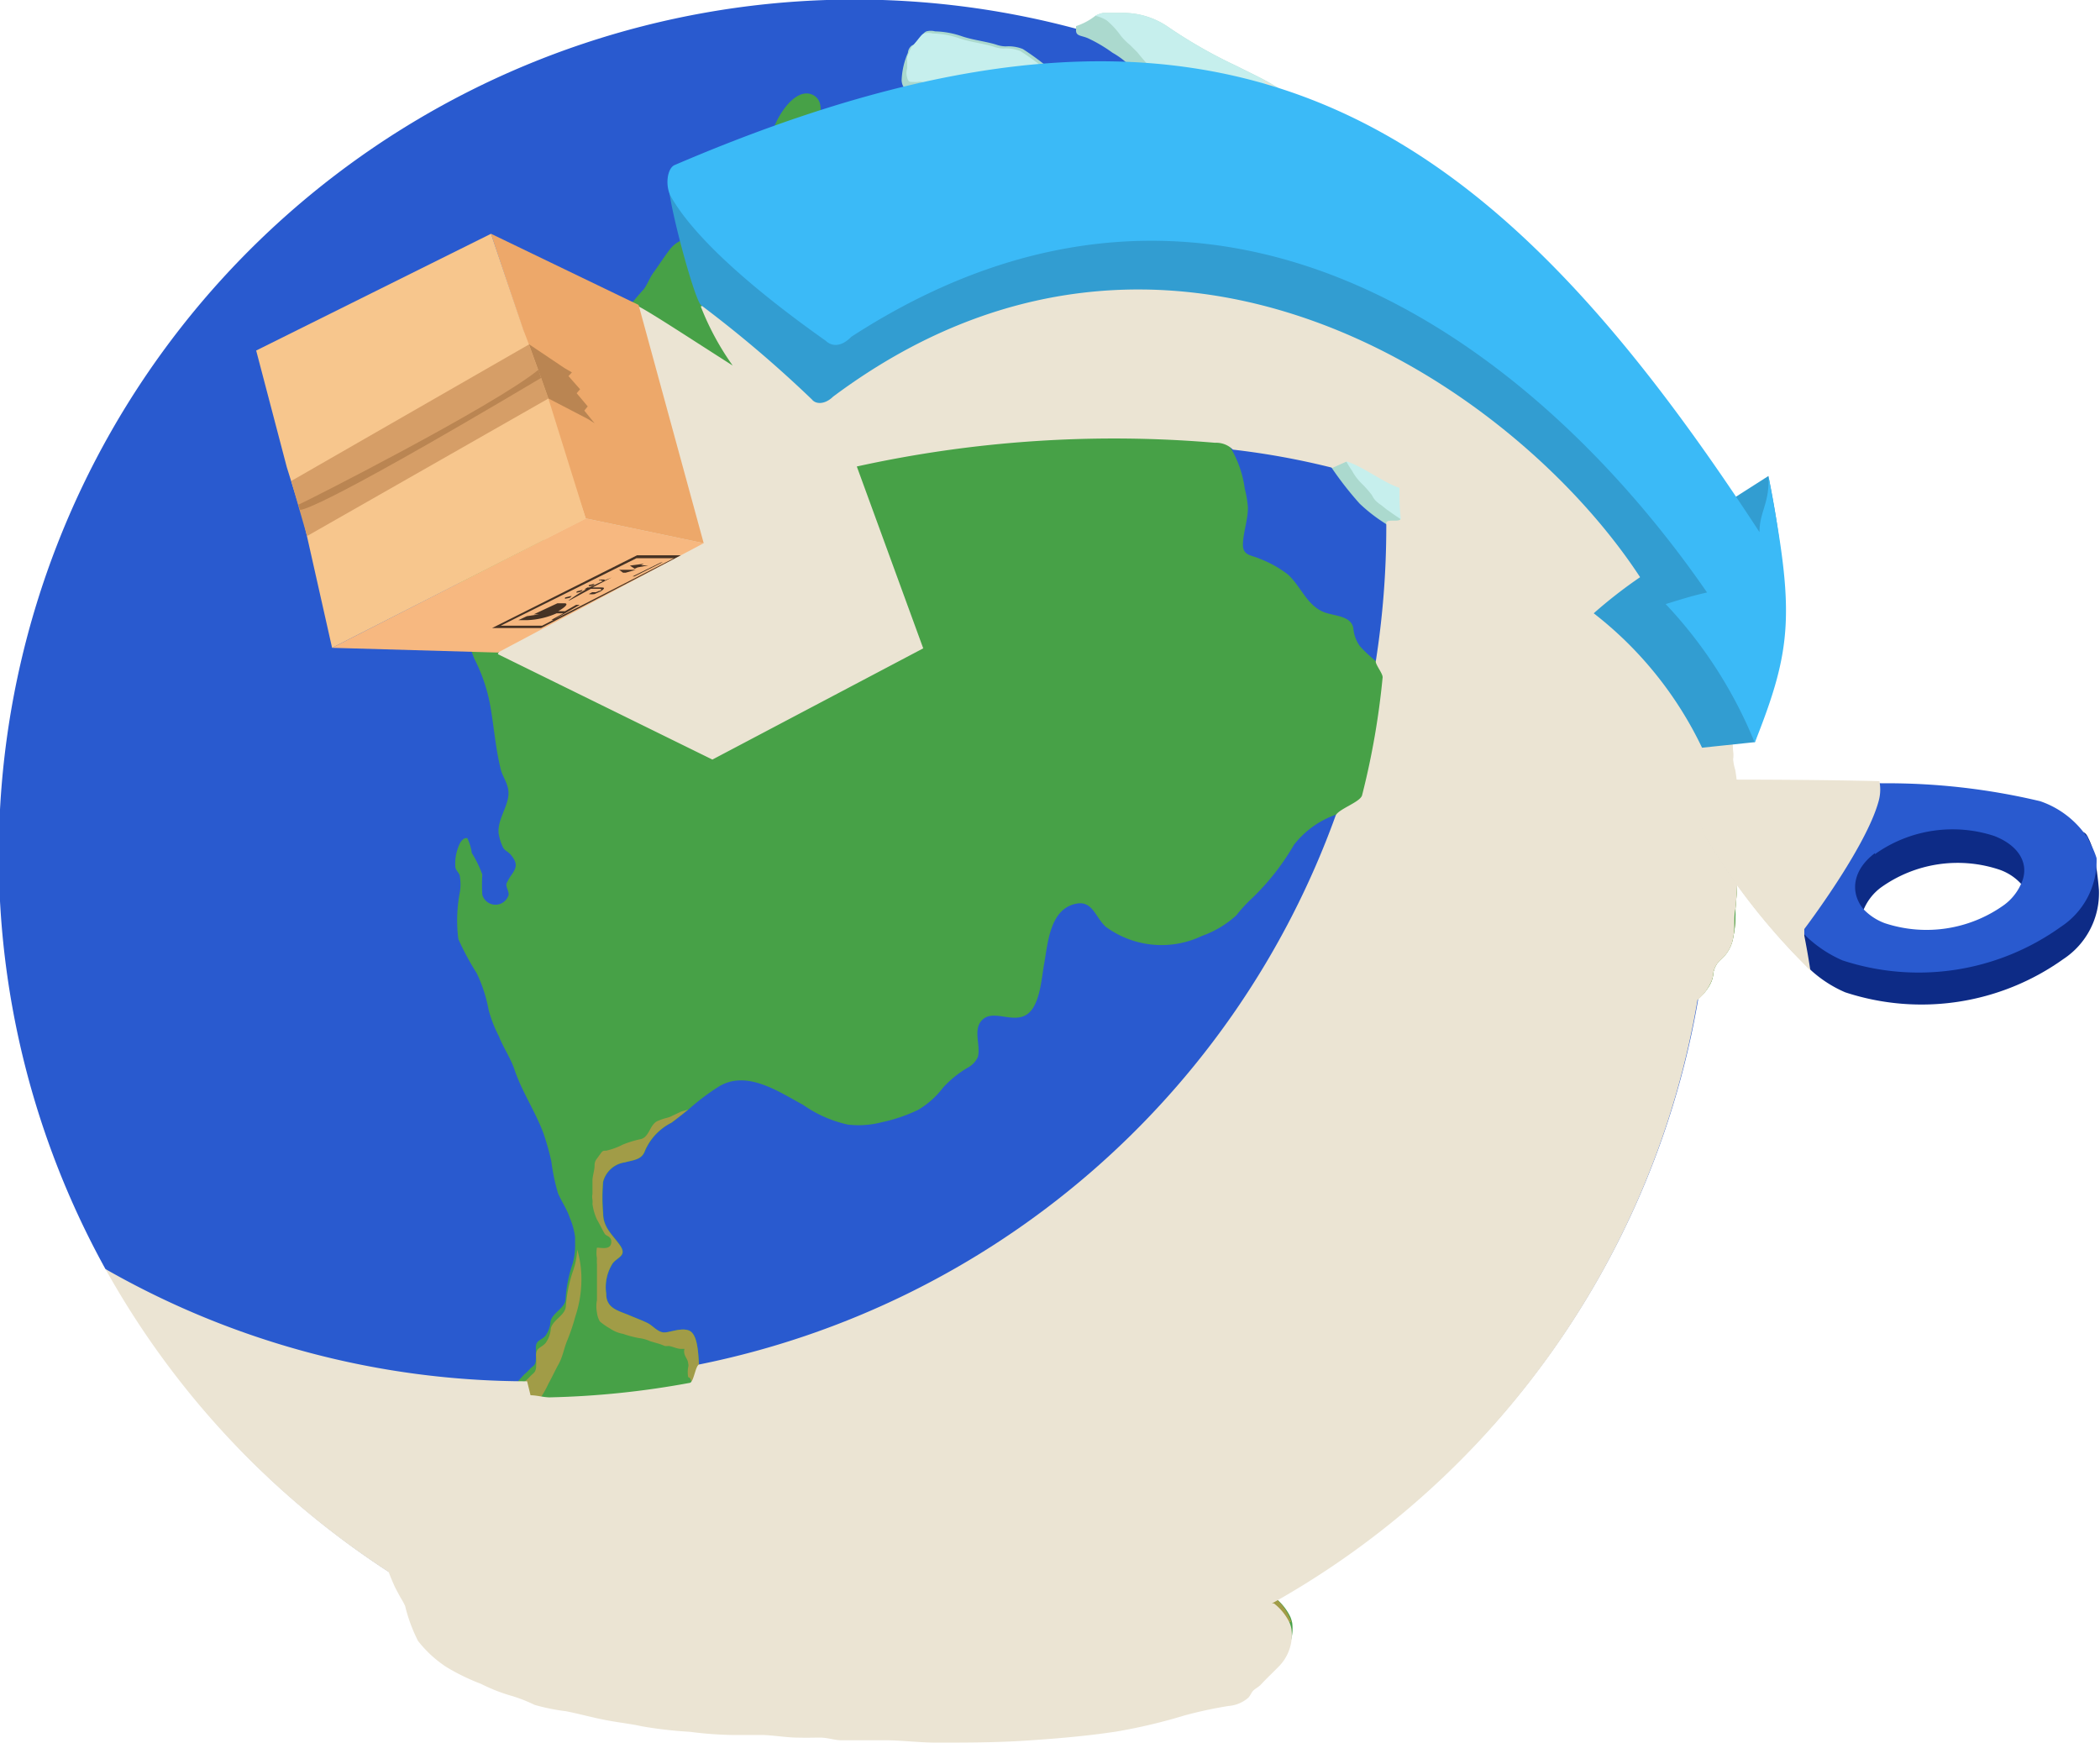 <svg xmlns="http://www.w3.org/2000/svg" viewBox="0 0 79.68 66.14"><defs><style>.cls-1{isolation:isolate;}.cls-2{fill:#295acf;}.cls-3{fill:#47a147;}.cls-4{fill:#a19c47;}.cls-5{fill:#abd9ce;}.cls-6{fill:#c6efed;}.cls-7{fill:#ebe4d3;mix-blend-mode:multiply;}.cls-8{fill:#329dd1;}.cls-9{fill:#3bbaf7;}.cls-10{fill:#0d2b86;}.cls-11{fill:#f7b880;}.cls-12{fill:#eda86a;}.cls-13{fill:#f7c68d;}.cls-14{fill:#d69e67;}.cls-15{fill:#ba8552;}.cls-16{fill:#453224;}</style></defs><title>i14</title><g class="cls-1"><g id="Слой_2" data-name="Слой 2"><g id="Layer_3" data-name="Layer 3"><path class="cls-2" d="M64.9,32.45A32.5,32.5,0,0,1,48.29,60.78c-.67.37-1.35.72-2,1A32.45,32.45,0,0,1,4.13,48.29L4,48.15A32.47,32.47,0,0,1,40.83,1.09c.7.19,1.39.4,2.07.62a33.77,33.77,0,0,1,5.64,2.55h0a31.16,31.16,0,0,1,3.55,2.35h0l.47.37c.79.63,1.56,1.3,2.3,2a32.48,32.48,0,0,1,9.21,16.16c.11.52.22,1,.31,1.56v0A31.69,31.69,0,0,1,64.9,32.45Z"/><path class="cls-3" d="M54.07,27.43a4.23,4.23,0,0,1-1.2,2.33,4.53,4.53,0,0,1-1.51.89l-.67.26a3.47,3.47,0,0,0-1.59,1.14,9.28,9.28,0,0,1-1.56,2,5.77,5.77,0,0,0-.63.68,3.82,3.82,0,0,1-1.3.78,3.57,3.57,0,0,1-3.66-.35c-.39-.36-.5-1-1.12-.87-1,.2-1.07,1.5-1.21,2.27-.1.52-.15,1.61-.67,1.94s-1.23-.19-1.65.17-.07,1-.2,1.44a.86.86,0,0,1-.38.4,4,4,0,0,0-.94.76,3.28,3.28,0,0,1-.94.84,6.08,6.08,0,0,1-1.38.47,3.49,3.49,0,0,1-1.29.09,4.71,4.71,0,0,1-1.7-.75c-.93-.5-2.14-1.34-3.2-.69a8.68,8.68,0,0,0-1.15.87c-.21.17-.42.34-.64.5a2.14,2.14,0,0,0-1,1.06c-.12.35-.44.35-.75.44a1,1,0,0,0-.84.74,6.75,6.75,0,0,0,0,1.19c0,.55.36.82.64,1.22s-.09.44-.28.69A1.69,1.69,0,0,0,23,49.08c0,.57.44.64.91.84.21.09.43.17.64.27s.36.31.58.36.67-.19,1-.07.36.79.39,1.29c0,.18,0,.34,0,.44a4,4,0,0,0,.32,1,2.15,2.15,0,0,0,1.15,1c.34.16.48.46.71.72a2.13,2.13,0,0,0,1,.59c.8.32,1.54.76,2.35,1,.36.12.72.23,1.07.37s.8.18,1.21.3a6.46,6.46,0,0,1,.81.36,2.12,2.12,0,0,1,.74.47,3,3,0,0,1,.69,1.39c0,.14.08.38.24.46s.22,0,.31,0a3.08,3.08,0,0,1,.67.09,4.68,4.68,0,0,0,.65,0c.74,0,1.46.27,2.21.19.34,0,.65-.18,1-.19a4.31,4.31,0,0,1,1.85.25c.2.08.42.12.62.21a6,6,0,0,0,.73.45,1.32,1.32,0,0,0,.56,0c.88-.12,2-.83,2.88-.25l.08,0a2.06,2.06,0,0,1,.59.73h0a1.19,1.19,0,0,1,.07.23,1.71,1.71,0,0,1-.47,1.4c-.25.26-.5.49-.74.75-.09.09-.2.14-.29.23s-.1.18-.18.26a1.29,1.29,0,0,1-.75.31,16,16,0,0,0-1.67.36,21,21,0,0,1-2.58.61c-1.18.18-2.35.24-3.53.35s-2.2.07-3.3.07c-.65,0-1.28-.09-1.93-.09s-1.14,0-1.71,0c-.26,0-.52-.09-.78-.1s-.59,0-.89,0-.88-.1-1.33-.1-.75,0-1.12,0a14,14,0,0,1-1.59-.12,16,16,0,0,1-1.83-.21c-.45-.1-.89-.14-1.34-.23s-1-.24-1.53-.34a7.84,7.84,0,0,1-1.19-.24,6,6,0,0,0-.83-.33,6.59,6.59,0,0,1-1.21-.47,8.19,8.19,0,0,1-1.3-.63,4.46,4.46,0,0,1-1.09-1,6.1,6.1,0,0,1-.49-1.33,3.07,3.07,0,0,0-.17-.31c-.09-.17-.18-.31-.25-.48s-.14-.32-.2-.49a4.22,4.22,0,0,1-.31-1.33,1.68,1.68,0,0,0,0-.39c0-.07-.08-.1-.08-.19a1.1,1.1,0,0,1,.28-.72c.25-.34.53-.63.79-1s.23-.27.24-.54a1.83,1.83,0,0,1,0-.47.37.37,0,0,1,.12-.19h0c.06-.07.14-.12.2-.2s.12-.39.23-.52a.31.31,0,0,1,.37-.1c.19,0,.35.2.56.25a4.1,4.1,0,0,0,.7,0,1.62,1.62,0,0,0,1-.46,2.52,2.52,0,0,0,.45-.47c.16-.22.22-.53.39-.74l.2-.22a2.23,2.23,0,0,0,.22-.21c.14-.14.21-.14.23-.33a3.68,3.68,0,0,0,0-.47c0-.31.18-.27.36-.46a1.06,1.06,0,0,0,.2-.56c.09-.34.55-.49.57-.84a5.06,5.06,0,0,1,.27-1.35,2.6,2.6,0,0,0,.09-.78v-.22a2.74,2.74,0,0,0-.2-.73c-.1-.32-.32-.63-.45-.94a7.73,7.73,0,0,1-.25-1.2,10,10,0,0,0-.3-1.07c-.31-.83-.81-1.57-1.09-2.39-.15-.46-.43-.85-.6-1.29a4.87,4.87,0,0,1-.39-1,5.52,5.52,0,0,0-.45-1.39,10.14,10.14,0,0,1-.7-1.3,5.67,5.67,0,0,1,.06-1.79,1.81,1.81,0,0,0,0-.57c0-.13-.14-.22-.17-.35a1.71,1.71,0,0,1,.11-.78c.07-.21.19-.36.34-.34a1.82,1.82,0,0,1,.17.56,4.44,4.44,0,0,1,.4.82,6.44,6.44,0,0,0,0,.77.52.52,0,0,0,1,0c0-.14-.06-.21-.08-.32s0-.11.05-.21c.14-.29.43-.48.23-.82s-.34-.27-.43-.48a2,2,0,0,1-.15-.49c-.05-.48.28-.91.36-1.37s-.2-.73-.28-1.07c-.21-.84-.26-1.69-.42-2.53A6.35,6.35,0,0,0,18,25a7.92,7.92,0,0,1-.28-.82,2.31,2.31,0,0,1-.21-.66,7.46,7.46,0,0,1-.07-1.33c0-.34-.06-.63-.09-1a1.58,1.58,0,0,1,.2-1c.14-.26.36-.46.52-.71s.6-1.07.94-.88c.1.38,0,.78.29,1.06a.64.64,0,0,0,.48.13,1.84,1.84,0,0,0,1.14-.63A2.86,2.86,0,0,0,21.56,18c0-.12.06-.25.08-.38a7.3,7.3,0,0,0-.09-1,7.71,7.71,0,0,1,.08-1.07c0-.25.08-.44.09-.72a2.8,2.8,0,0,1,.38-1.25,2.47,2.47,0,0,1,.65-.64l.13-.12a3.54,3.54,0,0,0,.74-.85,10.66,10.66,0,0,1,.81-1c.14-.19.22-.43.36-.62s.4-.59.62-.88S26,9,26.43,9c.75-.11,1.4-.91,1.83-1.48a1.59,1.59,0,0,0,.26-.43,5.69,5.69,0,0,1,.27-.86c.22-.53.42-1.08.67-1.61s.84-1.32,1.42-1c.3.19.26.5.26.79a3.2,3.2,0,0,0,.11,1.38.81.81,0,0,0,.63.39A1.17,1.17,0,0,1,33,6.83a9,9,0,0,1,.5,2.11,2.5,2.5,0,0,0,.84,1.3,10.47,10.47,0,0,0,1.44,1.12,6.93,6.93,0,0,1,1.4,1.07,2.37,2.37,0,0,0,1.28.73,4.92,4.92,0,0,0,.94,0,.52.52,0,0,1,.48.23,1.78,1.78,0,0,0,.66.52c.15.08.31.16.36.32s-.09.54.06.76.41.22.58.28a5.19,5.19,0,0,0,1.52.13h1.29c.24,0,.32,0,.45.19a3.07,3.07,0,0,0,.6.65,2.57,2.57,0,0,0,.44.29c.31.15.56.06.79.36a4.1,4.1,0,0,1,.6,1.65,4.16,4.16,0,0,1,.12.72c0,.46-.17.91-.19,1.37s.33.43.61.56a4.23,4.23,0,0,1,1.1.61c.51.47.72,1.19,1.4,1.44.4.14,1,.13,1.08.6a1.37,1.37,0,0,0,.25.68,5.64,5.64,0,0,0,.56.53l.29.25c.22.17.44.35.65.54a2.87,2.87,0,0,1,.54.75C53.85,26.93,54.12,27,54.07,27.43Z"/><path class="cls-4" d="M65.93,30.17v2.16a19,19,0,0,1-.08,2.13c0,.35,0,.69-.08,1.06a1.41,1.41,0,0,1-.47.88A.85.85,0,0,0,65,37a1,1,0,0,1-.09.3,1.74,1.74,0,0,1-.38.51l-.09.08a.52.52,0,0,1-.11.1h0a2.43,2.43,0,0,0-.26.29c-.08.09-.14.2-.22.28h0v0a.33.33,0,0,1-.1.06s0,0,0,0-.22.15-.32.23a1.68,1.68,0,0,1-.37.33.74.74,0,0,1-.5.11c-.08,0-.16-.1-.24-.13s-.17,0-.26,0a6.55,6.55,0,0,1-.82-.27.64.64,0,0,1-.27-.22,2.36,2.36,0,0,1-.5-1,4.59,4.59,0,0,0-.4-1.09c-.21-.39-.41-.81-.62-1.2a6,6,0,0,1-.34-.61c-.14-.27,0-.32.21-.51a1.88,1.88,0,0,0,.5-.72.69.69,0,0,0,0-.25,2,2,0,0,1,.1-.6c0-.15,0-.28.06-.42S60,32.09,60,32s0-.49.15-.7c.35-.37,1.18-.57,1.17-1.17a2.65,2.65,0,0,1,.25-.86,1.8,1.8,0,0,0,.14-.54,1.4,1.4,0,0,1,.05-.5c.07-.14.09-.4.25-.45s.23,0,.32,0a.75.75,0,0,0,.48-.23,2.13,2.13,0,0,1,.45-.45c.15-.09.22-.11.24-.29a1.08,1.08,0,0,1,.1-.35c0-.1.14-.24.13-.34s-.07-.05-.07-.1.06-.15.1-.23a3.76,3.76,0,0,1,.23-.55.17.17,0,0,1,.08-.07c.1-.07.21,0,.34,0s.38,0,.53,0a.28.28,0,0,1,.1.09,1.21,1.21,0,0,1,.11.37c.1.4.22.76.31,1.16,0,.15,0,.29.08.44a.67.67,0,0,1,.07.17c0,.07,0,.16,0,.23s.07.21.08.33a2.92,2.92,0,0,0,0,.51,1,1,0,0,1,0,.31,1.89,1.89,0,0,0,.08.4A6.12,6.12,0,0,1,65.93,30.17Z"/><path class="cls-5" d="M46.42,9.89c-.16.13-.58,0-.77,0a4.59,4.59,0,0,1-1.1-.24A7.94,7.94,0,0,1,43,8.7a3.81,3.81,0,0,0-1.61-.79A17.87,17.87,0,0,0,38.4,8c-.49,0-1.49.18-1.66-.46s.11-1.09,0-1.61-.53-.33-.78-.6c-.41-.42-.1-1.18-.47-1.59s-1.22,0-1.28-.68A2.87,2.87,0,0,1,34.45,2c0-.11.1-.29.23-.3.3-.33.35-.46.47-.51a.63.63,0,0,1,.33,0,3.35,3.35,0,0,1,1,.18c.43.15.88.19,1.31.32a1.16,1.16,0,0,0,.37.07,1.48,1.48,0,0,1,.65.1,10.43,10.43,0,0,1,.91.66,2.62,2.62,0,0,1,.88,1,6.44,6.44,0,0,1,.2.68c.07.19.14.92.38.9s.49-.46.65-.61.29-.3.52-.24.33.24.47.35l.64.48a5.93,5.93,0,0,0,.75.38,2.41,2.41,0,0,1,.56.47,10,10,0,0,1,1.53,2.24,1.93,1.93,0,0,1,.25,1v0C46.53,9.28,46.56,9.76,46.42,9.89Z"/><path class="cls-5" d="M60.1,19a5.92,5.92,0,0,1-.1,1.19A11.38,11.38,0,0,1,59.8,22a3.27,3.27,0,0,1-.62.94c-.61.73-.93,1.59-1.54,2.3a3.28,3.28,0,0,1-.42.41.76.76,0,0,1-.79.24c0-.17.13-.33.17-.51s.18-.63.06-.77-.14,0-.23-.05a.89.89,0,0,1-.4-.12,3.66,3.66,0,0,1-1-.75,3,3,0,0,1-.6-1,8.66,8.66,0,0,0-1.26-2.34,5.12,5.12,0,0,0-.63-.5,6.21,6.21,0,0,1-.95-.74,12.86,12.86,0,0,1-1.47-2,13.23,13.23,0,0,1-.89-1.36,1,1,0,0,1-.13-.43,9.62,9.62,0,0,0-.4-1.42,4.76,4.76,0,0,0-.29-.65,1.15,1.15,0,0,1-.17-.33,1.7,1.7,0,0,1,.2-.77,2.61,2.61,0,0,0,.19-1.14,5.82,5.82,0,0,0-.2-1.25c0-.12-.22-.46,0-.48-.43-.89-.22-1.19,0-1.28A.86.86,0,0,1,48.69,8a4.21,4.21,0,0,1,1.62,0l.21,0a6.94,6.94,0,0,0,1.44,0,3,3,0,0,1,1.77.53,4.09,4.09,0,0,0,.46.25,4.83,4.83,0,0,0,.66.14h0a5.16,5.16,0,0,1,1.69,1.09,11.84,11.84,0,0,1,1.8,1.44,4.85,4.85,0,0,1,1.37,3.35v0c0,.51,0,1,0,1.55a3.7,3.7,0,0,0,.23,1A5.6,5.6,0,0,1,60.1,19Z"/><path class="cls-5" d="M52.57,7a.35.35,0,0,1,0,.13c-.12.28-.56.23-.82.19a1,1,0,0,1-.36-.15,11.51,11.51,0,0,0-1.82-.92A3.8,3.8,0,0,0,49,6.11,6,6,0,0,1,48.29,6l-.64-.18a1.62,1.62,0,0,0-.58,0c-.2,0-.44.35-.61.36C45.78,4.82,44.21,4.27,43.38,3a.29.29,0,0,1,.16,0,1.62,1.62,0,0,1-.75-.58A3.16,3.16,0,0,0,42.21,2a5.59,5.59,0,0,0-.91-.54c-.28-.13-.5-.07-.47-.36a.45.45,0,0,1,0-.11A2.38,2.38,0,0,0,41.56.6a1,1,0,0,1,.3-.11c.23,0,.5,0,.72,0A3,3,0,0,1,44.29,1a18.45,18.45,0,0,0,2.6,1.49c.32.16.65.32,1,.5a10.62,10.62,0,0,1,1.7,1.12c.51.4,1.1.68,1.61,1.08a3.82,3.82,0,0,1,.88,1,4.28,4.28,0,0,0,.41.45A.47.47,0,0,1,52.57,7Z"/><path class="cls-3" d="M65.93,30.17v2.16a19,19,0,0,1-.08,2.13c0,.35,0,.69-.08,1.06a1.41,1.41,0,0,1-.47.88A.85.85,0,0,0,65,37a1,1,0,0,1-.09.3,1.74,1.74,0,0,1-.38.51l-.09.08a.52.52,0,0,1-.11.1h0c0,.19-.25.36-.37.49l-.11.08h0v0a.33.33,0,0,1-.1.06s0,0,0,0-.2.11-.29.16a1.31,1.31,0,0,1-.84.19,1,1,0,0,1-.45-.23c-.09-.09-.15-.22-.25-.32s-.21-.26-.33-.38a2.55,2.55,0,0,1-.4-.47,3.62,3.62,0,0,1-.22-.63,6.86,6.86,0,0,0-.49-1.26c-.05-.14-.12-.3-.18-.44s-.17-.19-.24-.3,0-.25.07-.36a1.35,1.35,0,0,0,.3-.46,7.9,7.9,0,0,0,.11-.85c0-.07.05-.1.07-.16a.81.81,0,0,0,0-.22,2.68,2.68,0,0,1,.11-.49,1.55,1.55,0,0,1,.59-1.1,1.44,1.44,0,0,0,.38-.36,1.72,1.72,0,0,0,.31-.54,3,3,0,0,1,.23-.66.74.74,0,0,0,.08-.29c0-.1,0-.17,0-.27l.13-.49c.05-.15,0-.26.15-.37s.25-.09.39-.15a1.36,1.36,0,0,0,.44-.35c.17-.16.27-.4.47-.5a1,1,0,0,0,.28-.16c.07-.07,0-.08.07-.16s.14-.2.17-.33v0c0-.08,0-.17,0-.26a.73.73,0,0,0,.06-.21,1.74,1.74,0,0,1,0-.51c0-.07.12-.16.16-.24s.06-.1.2-.13a.52.52,0,0,0,.22-.07,1.21,1.21,0,0,1,.11.37c.1.4.22.76.31,1.16,0,.15,0,.29.08.44a.67.67,0,0,1,.07.17c0,.07,0,.16,0,.23s.07.21.08.33a2.92,2.92,0,0,0,0,.51,1,1,0,0,1,0,.31,1.89,1.89,0,0,0,.08.4A6.12,6.12,0,0,1,65.93,30.17Z"/><path class="cls-4" d="M21.9,47.41a3.92,3.92,0,0,1,.16,1.18,4.45,4.45,0,0,1-.23,1.36,7.77,7.77,0,0,1-.29.87c-.14.32-.18.64-.34.93s-.25.5-.39.75a3.93,3.93,0,0,1-.59.92c-.14.15-.32.24-.45.39a2.45,2.45,0,0,1-.28.31c-.21.16-.5.25-.7.43s-.16.23-.32.29A2.62,2.62,0,0,0,18,55a2.35,2.35,0,0,1-.41.2,2.93,2.93,0,0,1-1.8-.31,2.25,2.25,0,0,0,.2-.2c.11-.13.12-.39.23-.52a.3.3,0,0,1,.37-.1c.2,0,.35.2.56.25a4,4,0,0,0,.7,0,1.64,1.64,0,0,0,1-.46,2.26,2.26,0,0,0,.45-.47c.16-.22.23-.53.39-.73s.29-.29.42-.43.2-.14.23-.33a4.58,4.58,0,0,0,0-.47c0-.31.18-.27.36-.47a1.06,1.06,0,0,0,.2-.56c.09-.34.55-.49.57-.84a5.4,5.4,0,0,1,.28-1.36A2.76,2.76,0,0,0,21.9,47.41Z"/><path class="cls-4" d="M22.88,12.74l0,.11c-.13.49-.48.88-.62,1.36a3.52,3.52,0,0,0-.18,1c0,.38-.11.73-.11,1.13a3.12,3.12,0,0,1-.1,1.13,1.2,1.2,0,0,1-.29.47,3,3,0,0,0,.07-.38,7.51,7.51,0,0,0-.08-1,6.72,6.72,0,0,1,.07-1.07,6.39,6.39,0,0,0,.09-.72,2.76,2.76,0,0,1,.38-1.25,2.46,2.46,0,0,1,.65-.64Z"/><path class="cls-4" d="M49,61.56l-.18-.05a1.85,1.85,0,0,0-.62,0l-.79.19a4.66,4.66,0,0,1-1.13.11H45.3a10.65,10.65,0,0,0-1.78.19,1.46,1.46,0,0,1-1.14-.25,6.65,6.65,0,0,0-1.53-.82A8.83,8.83,0,0,0,38,60.8h-.83a2.42,2.42,0,0,0-.66.05,1.32,1.32,0,0,1-.59,0c-.26-.08-.45-.62-.63-.84a4.56,4.56,0,0,1-.73-1,2.21,2.21,0,0,0-.36-.76,2.28,2.28,0,0,0-.76-.39,16.76,16.76,0,0,0-2-.67,4.21,4.21,0,0,1-.58-.11,3.18,3.18,0,0,0-.53-.24A4.51,4.51,0,0,1,29.13,56a8.81,8.81,0,0,0-.92-.72c-.29-.17-.57-.31-.85-.48a2.69,2.69,0,0,1-1.1-2c0-.14,0-.33-.05-.45s-.08-.06-.1-.11a1.08,1.08,0,0,1,0-.36.26.26,0,0,0,0-.15c0-.12-.11-.24-.14-.36s0-.16,0-.19h-.13c-.16,0-.31-.09-.47-.11a.68.68,0,0,1-.15,0,1.92,1.92,0,0,0-.31-.11l-.24-.07a1.39,1.39,0,0,0-.43-.12,4.08,4.08,0,0,1-.6-.16,1.24,1.24,0,0,1-.49-.2,2.48,2.48,0,0,1-.39-.27.85.85,0,0,1-.11-.34,1.24,1.24,0,0,1,0-.47c0-.17,0-.35,0-.53v-.28c0-.09,0-.17,0-.25s0-.21,0-.31a1.3,1.3,0,0,1,0-.22,1.08,1.08,0,0,1,0-.4c.16,0,.5.09.54-.17s-.18-.26-.24-.35-.19-.36-.3-.55a2,2,0,0,1-.17-.59.75.75,0,0,0,0-.16.56.56,0,0,1,0-.22c0-.17,0-.34,0-.51s.08-.38.08-.57a.39.39,0,0,1,.09-.26l.16-.22c.07-.09.11-.08.21-.08H23a2.63,2.63,0,0,0,.63-.23,3.94,3.94,0,0,1,.69-.21c.33-.09.33-.56.64-.69s.37-.1.54-.19l.36-.17.25-.07c-.21.17-.42.34-.64.5a2.14,2.14,0,0,0-1,1.06c-.12.35-.44.35-.75.44a1,1,0,0,0-.84.74,6.75,6.75,0,0,0,0,1.19c0,.55.36.82.64,1.22s-.09.44-.28.69A1.69,1.69,0,0,0,23,49.08c0,.57.44.64.91.84.21.09.43.17.64.27s.36.31.58.36.67-.19,1-.07.36.79.39,1.29c0,.18,0,.34,0,.44a4,4,0,0,0,.32,1,2.15,2.15,0,0,0,1.15,1c.34.16.48.46.71.72a2.13,2.13,0,0,0,1,.59c.8.32,1.54.76,2.35,1,.36.12.72.23,1.07.37s.8.18,1.21.3a6.46,6.46,0,0,1,.81.36,2.12,2.12,0,0,1,.74.47,3,3,0,0,1,.69,1.39c0,.14.08.38.24.46s.22,0,.31,0a3.08,3.08,0,0,1,.67.09,4.68,4.68,0,0,0,.65,0c.74,0,1.46.27,2.21.19.34,0,.65-.18,1-.19a4.31,4.31,0,0,1,1.85.25c.2.08.42.12.62.21a6,6,0,0,0,.73.45,1.32,1.32,0,0,0,.56,0c.88-.12,2-.83,2.88-.25l.08,0A2.06,2.06,0,0,1,49,61.56Z"/><path class="cls-6" d="M46.53,9.1a2.51,2.51,0,0,0-.24.26c0,.07,0,.07-.12.08a2.28,2.28,0,0,1-.33,0,3,3,0,0,1-.47,0c-.24,0-.47-.07-.71-.13a2.88,2.88,0,0,1-.57-.23c-.12,0-.2-.16-.31-.22a.87.87,0,0,1-.2-.15,4.56,4.56,0,0,1-.49-.4A.94.94,0,0,0,42.45,8c-.18,0-.36-.11-.54-.16s-.52-.12-.78-.19a3.77,3.77,0,0,0-.91-.15,3.9,3.9,0,0,1-.54,0c-.13,0-.26,0-.38,0s-.47-.08-.7-.08H38a1.06,1.06,0,0,1-.42,0,.42.42,0,0,1-.3-.27,2.3,2.3,0,0,1-.11-.7c0-.11,0-.23,0-.34s0-.14,0-.21a.38.38,0,0,0,0-.17A.88.88,0,0,0,37,5.45c-.08-.09-.16-.19-.25-.27L36.5,5l-.14-.16a1.27,1.27,0,0,1-.1-.18,1.33,1.33,0,0,1-.2-.37c0-.13,0-.29-.07-.42a.79.79,0,0,0-.21-.37.79.79,0,0,0-.34-.24L35,3.11a.51.51,0,0,0-.19,0,.77.77,0,0,1-.15,0c-.15,0-.2,0-.24-.17a.55.55,0,0,1,0-.34s0-.11,0-.16,0-.07,0-.09,0-.13,0-.19a3.24,3.24,0,0,1,.17-.38c.3-.33.35-.46.47-.51a.63.63,0,0,1,.33,0,3.35,3.35,0,0,1,1,.18c.43.15.88.19,1.31.32a1.16,1.16,0,0,0,.37.07,1.48,1.48,0,0,1,.65.1,10.43,10.43,0,0,1,.91.66,2.62,2.62,0,0,1,.88,1,6.44,6.44,0,0,1,.2.68c.07.19.14.92.38.9s.49-.46.65-.61.29-.3.52-.24.33.24.47.35l.64.48a5.93,5.93,0,0,0,.75.38,2.41,2.41,0,0,1,.56.47,10,10,0,0,1,1.53,2.24A1.93,1.93,0,0,1,46.53,9.1Z"/><path class="cls-6" d="M52.45,6.6a.75.75,0,0,1-.21,0h-.15a4,4,0,0,1-1.37-.29l-.57-.26a2.6,2.6,0,0,1-.36-.13c-.11-.05-.23-.06-.34-.12l-.15-.08-.12,0-.31-.11c-.13,0-.29,0-.43-.09a2.59,2.59,0,0,0-.37-.11c-.14,0-.29,0-.43,0a1.94,1.94,0,0,0-.68,0,1.47,1.47,0,0,0-.28.08.29.29,0,0,1-.16,0,.23.23,0,0,1-.18,0s0-.09-.09-.13A2.76,2.76,0,0,1,46,5c-.24-.29-.51-.58-.74-.88a8.94,8.94,0,0,0-.67-.71c-.13-.12-.25-.26-.38-.38s-.25-.16-.35-.25a10.69,10.69,0,0,1-.71-.8l-.27-.27a2.32,2.32,0,0,1-.35-.35A3.18,3.18,0,0,0,42,.78,1.35,1.35,0,0,0,41.56.6a1,1,0,0,1,.3-.11c.23,0,.5,0,.72,0A3,3,0,0,1,44.29,1a18.45,18.45,0,0,0,2.6,1.49c.32.16.65.32,1,.5a10.62,10.62,0,0,1,1.7,1.12c.51.4,1.1.68,1.61,1.08a3.82,3.82,0,0,1,.88,1A4.28,4.28,0,0,0,52.45,6.6Z"/><path class="cls-6" d="M60.1,19a5.92,5.92,0,0,1-.1,1.19A11.38,11.38,0,0,1,59.8,22a3.27,3.27,0,0,1-.62.94c-.61.73-.93,1.59-1.54,2.3a.92.92,0,0,1-.24,0c-.08,0-.06-.17-.09-.23a5.62,5.62,0,0,1-.23-.77A1.2,1.2,0,0,0,57,24c0-.05-.1-.06-.15-.1a1.06,1.06,0,0,0-.21-.11.9.9,0,0,1-.22-.06l-.27-.1a.5.5,0,0,1-.14-.08,2.06,2.06,0,0,1-.37-.29,2.8,2.8,0,0,1-.38-.47,3.5,3.5,0,0,1-.26-.51.81.81,0,0,0-.16-.32.3.3,0,0,1-.12-.13c-.07-.19-.07-.39-.15-.57a2.39,2.39,0,0,0-.39-.72l-.26-.23c-.12-.09-.19-.19-.31-.27s-.3-.22-.45-.33-.21-.14-.32-.22l-.24-.17-.2-.16a1.2,1.2,0,0,1-.21-.17,1,1,0,0,1-.14-.21,4.28,4.28,0,0,0-.4-.45,2,2,0,0,1-.35-.47,3.56,3.56,0,0,1-.34-.6c-.07-.16-.12-.33-.2-.5a1.23,1.23,0,0,1-.11-.23,1.05,1.05,0,0,0-.06-.24l-.06-.16a1.46,1.46,0,0,0-.07-.19c-.05-.08-.13-.1-.18-.15a1.49,1.49,0,0,1-.12-.14L50,15.49a5.05,5.05,0,0,1-.37-1,1.92,1.92,0,0,1-.09-.4,1.94,1.94,0,0,0-.05-.2c0-.07-.08-.09-.12-.15l-.17-.27a.84.84,0,0,1-.17-.4,1.76,1.76,0,0,1,.09-.5,4.51,4.51,0,0,0,.09-.53,2.52,2.52,0,0,1,.18-.61,4.26,4.26,0,0,0,.2-.8,3.19,3.19,0,0,0,.08-.7.69.69,0,0,0-.13-.38,2.08,2.08,0,0,0-.13-.3c0-.1-.13-.18-.18-.27a2.44,2.44,0,0,0-.32-.4c-.1-.09-.21-.13-.22-.27V8a4.21,4.21,0,0,1,1.62,0l.21,0a6.94,6.94,0,0,0,1.44,0,3,3,0,0,1,1.77.53,4.09,4.09,0,0,0,.46.25,4.83,4.83,0,0,0,.66.14h0a5.16,5.16,0,0,1,1.69,1.09,11.84,11.84,0,0,1,1.8,1.44,4.85,4.85,0,0,1,1.37,3.35v0c0,.51,0,1,0,1.55a3.7,3.7,0,0,0,.23,1A5.6,5.6,0,0,1,60.1,19Z"/><path class="cls-7" d="M65.84,29.21a1.89,1.89,0,0,1-.08-.4,1,1,0,0,0,0-.31,2.92,2.92,0,0,1,0-.51c0-.12-.06-.2-.08-.33s0-.16,0-.23a.67.67,0,0,0-.07-.17c0-.15,0-.29-.08-.44-.09-.4-.21-.76-.31-1.16a1.21,1.21,0,0,0-.11-.37.28.28,0,0,0-.1-.09c-.15-.07-.37,0-.53,0s-.24-.09-.34,0a32.5,32.5,0,0,0-4.35-10.28,4.85,4.85,0,0,0-1.37-3.35,11.84,11.84,0,0,0-1.8-1.44A5.16,5.16,0,0,0,54.87,9c-.74-.7-1.51-1.37-2.3-2a.47.47,0,0,0-.12-.39A4.28,4.28,0,0,1,52,6.15a3.82,3.82,0,0,0-.88-1c-.51-.4-1.1-.68-1.61-1.08A10.62,10.62,0,0,0,47.85,3c.3.21.4.62.77,1.16,0,0,.88,1.32,1.12,1.82,0,0-.2.31-.2.31.28.58.53,1.17.77,1.76.21,0,.42,0,.5.2a34.88,34.88,0,0,1,1.28,4.12,28,28,0,0,0-25.5-.74,10.33,10.33,0,0,0,1.21,2.24c-1.57-1-3.09-2-3.58-2.25l-5.33,13.2,8.14,4,8-4.22-2.52-6.9a45.37,45.37,0,0,1,13.59-.9.9.9,0,0,1,.68.26,29.19,29.19,0,0,1,3.78.69l.54-.24c.6.18,1.42.82,2,1,0,.39,0,.77.05,1.15,0,.19-.55,0-.55.19V20a32.91,32.91,0,0,1-.4,5.1c0,.14.28.47.26.61a29.47,29.47,0,0,1-.78,4.47c-.08.26-.88.51-1,.76A32.5,32.5,0,0,1,26.54,51.77c-.15,0-.21.68-.37.7a33.08,33.08,0,0,1-5.31.55c-.24,0-.49-.08-.73-.08L20,52.41A32.32,32.32,0,0,1,4,48.15l.08.14A32.58,32.58,0,0,0,14.75,59.65c.06.17.13.33.2.49s.16.31.25.48a3.07,3.07,0,0,1,.17.31,6.1,6.1,0,0,0,.49,1.33,4.46,4.46,0,0,0,1.09,1,8.19,8.19,0,0,0,1.3.63,6.59,6.59,0,0,0,1.21.47,6,6,0,0,1,.83.33,7.85,7.85,0,0,0,1.19.24c.51.1,1,.24,1.53.34s.89.13,1.34.23a16,16,0,0,0,1.83.21,14,14,0,0,0,1.59.12c.37,0,.75,0,1.12,0s.88.09,1.33.1.6,0,.89,0,.52.09.78.1c.57,0,1.14,0,1.71,0s1.28.09,1.93.09c1.1,0,2.19,0,3.3-.07s2.35-.17,3.53-.35a21,21,0,0,0,2.58-.61,16,16,0,0,1,1.67-.36,1.29,1.29,0,0,0,.75-.31c.08-.08.11-.18.18-.26s.2-.14.29-.23c.24-.26.49-.49.74-.75A1.71,1.71,0,0,0,49,61.8a1.19,1.19,0,0,0-.07-.23h0a2.06,2.06,0,0,0-.59-.73l-.08,0a32.46,32.46,0,0,0,16.15-22.9l.09-.08a1.74,1.74,0,0,0,.38-.51A1,1,0,0,0,65,37a.85.85,0,0,1,.3-.59,1.41,1.41,0,0,0,.47-.88c.07-.37,0-.71.08-1.06a19,19,0,0,0,.08-2.13V30.17A6.12,6.12,0,0,0,65.84,29.21Z"/><path class="cls-8" d="M30.81,15.16a45.83,45.83,0,0,0-4.21-3.58c-.27-.21-1.46-4.67-1.2-4.79,20.76-9.36,30.37-.45,39.79,13.36a4,4,0,0,0,.61-1.26l1.3-.83c.88,4.38.7,6.41-.52,10.1l-2,.21a14.18,14.18,0,0,0-4.11-5.1,18,18,0,0,1,1.76-1.37c-4.81-7.35-18-16.27-30.62-6.85C31.28,15.37,30.94,15.33,30.81,15.16Z"/><path class="cls-9" d="M31.33,12.93c-1.54-1.09-4.78-3.49-5.9-5.52-.19-.41-.11-1,.15-1.14,20.82-8.94,30.8-2,41.18,13.92,0-.77.39-1.11.34-2.11,1,5.17.91,6.5-.52,10.1a16.93,16.93,0,0,0-3.38-5.26c.72-.22,1-.31,1.57-.44C58.23,13,46.08,3.84,32.3,12.78,32,13.09,31.63,13.21,31.33,12.93Z"/><path class="cls-10" d="M79.47,32.48h0a2.64,2.64,0,0,0-.29-.79c-.23-.39-1.06.15-1.6-.06a36.78,36.78,0,0,0-6.3-1.22,59.24,59.24,0,0,0-6.62-.56c-.13,0-.2.13-.23.32h0a3.27,3.27,0,0,0,.29,1.57,25,25,0,0,0,4,5.08h0a4.66,4.66,0,0,0,1.29.83,9.26,9.26,0,0,0,8.28-1.26,3,3,0,0,0,1.35-2.62A12.75,12.75,0,0,0,79.47,32.48Zm-3.2,3.12a5.08,5.08,0,0,1-4.53.69c-1-.39-1.36-1.12-1-1.84a2,2,0,0,1,.62-.77A5,5,0,0,1,75.87,33a2,2,0,0,1,.82.54C77.23,34.12,77.11,34.93,76.27,35.6Z"/><path class="cls-2" d="M79.31,32a2.13,2.13,0,0,0-.1-.21l0-.07-.05,0a3.51,3.51,0,0,0-1.75-1.32,25.07,25.07,0,0,0-6-.68c-2.47-.09-5-.07-6.35-.06a.57.57,0,0,0-.56.59h0a.62.62,0,0,0,.09.26,25,25,0,0,0,4,5.07,4.7,4.7,0,0,0,1.32.86,9.26,9.26,0,0,0,8.28-1.27,3,3,0,0,0,1.36-2.61h0A2.91,2.91,0,0,0,79.31,32Zm-8.17.41a5.08,5.08,0,0,1,4.53-.69c1,.39,1.36,1.13,1,1.85a2,2,0,0,1-.62.76,5.05,5.05,0,0,1-4.53.7,2.13,2.13,0,0,1-.82-.54C70.18,33.85,70.3,33,71.14,32.37Z"/><path class="cls-7" d="M71.28,30.4c-.48,1.77-2.82,4.85-2.82,4.85l0,.25c.06.3.16.84.23,1.32a25,25,0,0,1-4-5.08,3.27,3.27,0,0,1-.29-1.57h0a.57.57,0,0,1,.56-.59c1.35,0,3.88,0,6.35.06A1.64,1.64,0,0,1,71.28,30.4Z"/><polygon class="cls-11" points="26.7 20.61 18.89 24.76 12.6 24.58 22.22 19.67 26.7 20.61"/><polygon class="cls-12" points="24.23 11.57 26.7 20.61 22.22 19.67 18.63 8.87 24.23 11.57"/><polygon class="cls-13" points="18.63 8.87 19.86 12.52 20.61 14.49 22.23 19.68 12.6 24.58 11.52 19.78 10.88 17.72 9.72 13.3 18.63 8.87"/><polygon class="cls-14" points="20.07 13.07 20.81 15.12 11.65 20.34 11.05 18.25 20.07 13.07"/><polygon class="cls-15" points="20.81 15.12 22.31 15.9 22.56 16.06 22.17 15.58 22.17 15.58 22.3 15.42 21.88 14.92 22.01 14.77 21.57 14.27 21.57 14.27 21.57 14.27 21.57 14.27 21.7 14.13 21.41 13.96 20.07 13.06 20.81 15.12"/><path class="cls-15" d="M11.32,19.15l.06.19s.18.33,9.15-5l-.1-.31C18.74,15.41,11.56,19.06,11.32,19.15Z"/><path class="cls-16" d="M18.67,23.83h1.86l5.3-2.76-1.66,0Zm6.9-2.65-5,2.56H19l5.15-2.56ZM20,23.53h-.33l.32-.15.46-.07-.2,0,.9-.42h.26c.17,0,.07.13-.23.3h.26l.42-.24H22l-1,.57h-.08l.46-.25h-.26A3,3,0,0,1,20,23.53Zm5.15-2.2-1.08.54H24l1.06-.52Zm-1.41.4-.1,0-.15-.11.5,0-.11,0,.38,0-.07,0-.07,0Zm.45-.2-.11.05-.18-.12.53-.07-.11.06h.42l-.07,0-.07,0Zm-2.63,1.26.22-.15a5.22,5.22,0,0,1,.46-.28h-.07l.12-.07h.07l.53-.25.32-.13s0,0,0,0l-.73.38h.31c.11,0,.22,0,0,.15l-.23.1a.65.65,0,0,1-.22,0l.13-.07.14,0,.12-.05c.08,0,.14-.08,0-.08h-.31l-.79.43Zm-.12-.06s0-.06,0-.06l.25-.06s0,0-.05.06A.53.53,0,0,1,21.47,22.71Zm.44-.23s0-.06,0-.06l.23-.06s0,0-.05.06A.48.48,0,0,1,21.91,22.48Zm.46-.24s0-.06,0-.06l.22-.05s0,0-.05.06A.43.43,0,0,1,22.36,22.24Zm.39-.21s0-.06,0-.06l.21,0s0,0,0,.06A.4.4,0,0,1,22.75,22Z"/></g></g></g></svg>
